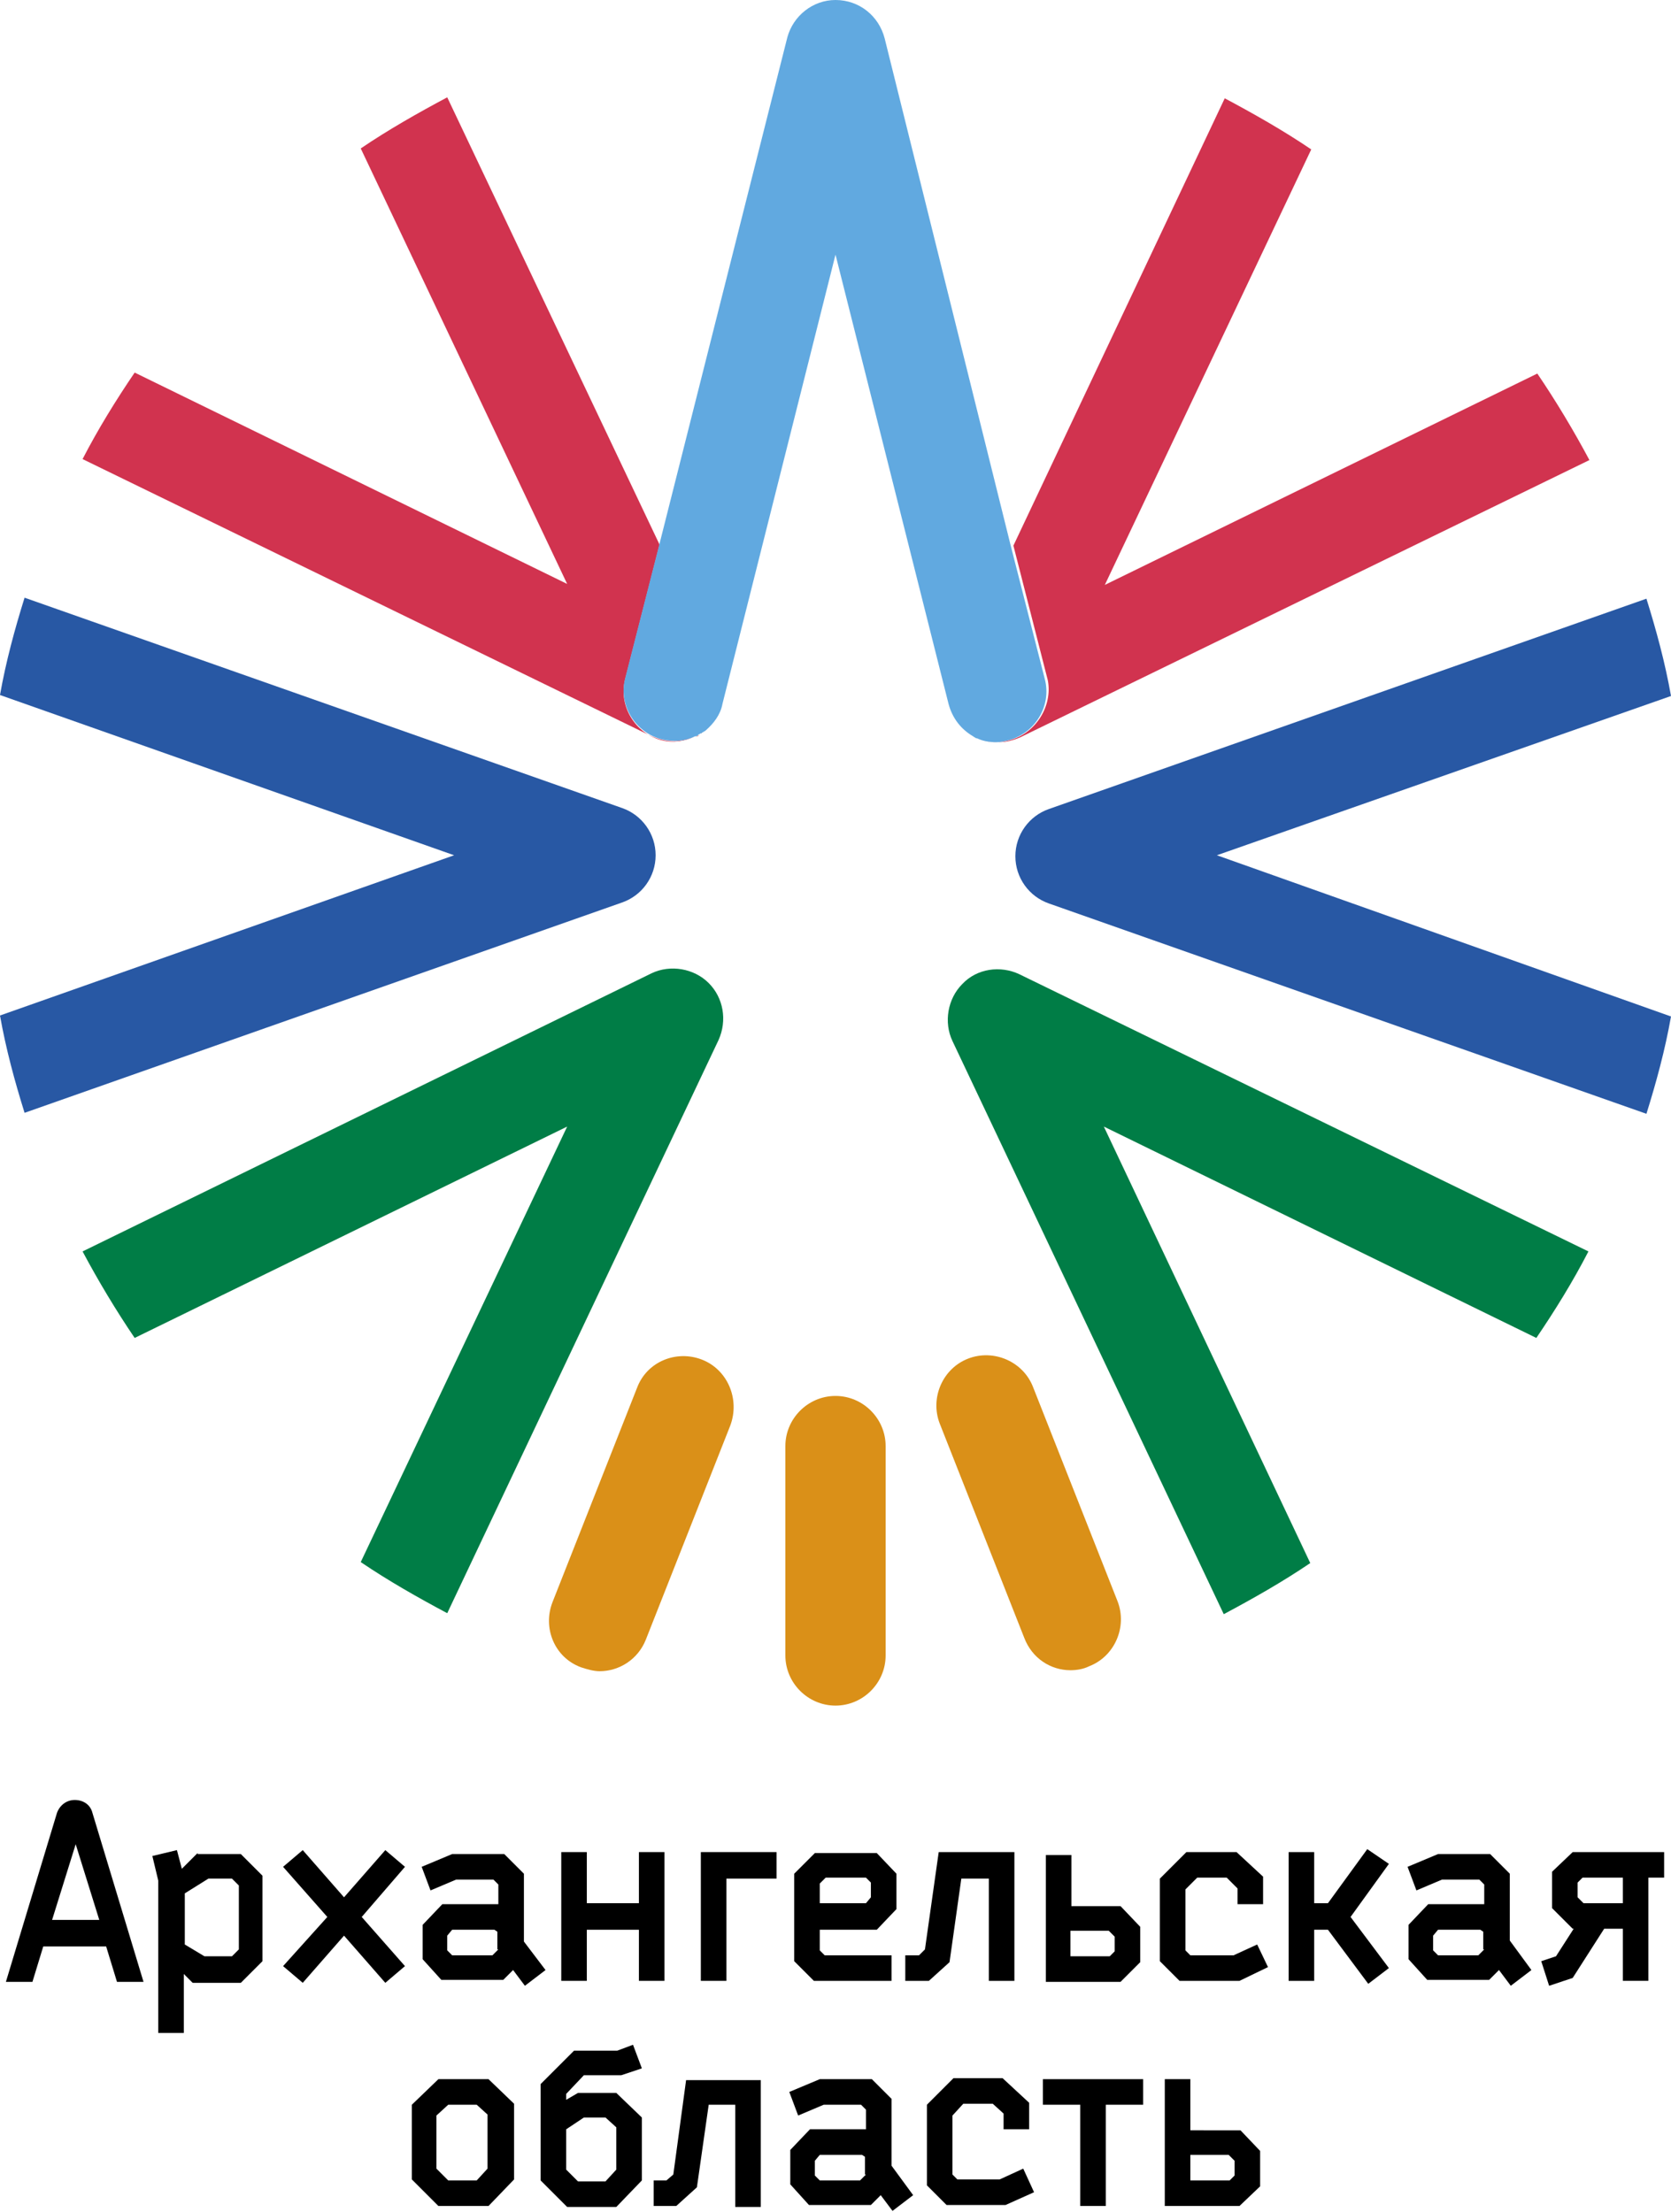 <?xml version="1.0" encoding="utf-8"?>
<!-- Generator: Adobe Illustrator 27.2.0, SVG Export Plug-In . SVG Version: 6.00 Build 0)  -->
<svg version="1.1" id="Layer_1" xmlns="http://www.w3.org/2000/svg" xmlns:xlink="http://www.w3.org/1999/xlink" x="0px" y="0px"
	 viewBox="0 0 170 225" style="enable-background:new 0 0 170 225;" xml:space="preserve">
<style type="text/css">
	.st0{fill:#DA9018;}
	.st1{fill:#2858A4;}
	.st2{fill:#D1334F;}
	.st3{fill:#E37224;}
	.st4{fill:#007D46;}
	.st5{fill:#D93122;}
	.st6{fill:#61A9E0;}
</style>
<g>
	<g>
		<g>
			<path class="st0" d="M108.9,169.9c0.6,0,1.3-0.1,1.9-0.4c2.6-1,3.9-4,2.9-6.6l-8.6-21.8c-1-2.6-4-3.9-6.6-2.9
				c-2.6,1-3.9,4-2.9,6.6l8.6,21.8C105,168.7,106.9,169.9,108.9,169.9"/>
		</g>
	</g>
	<g>
		<g>
			<path class="st0" d="M90.1,168.4v-21.3c0-2.8-2.3-5.1-5.1-5.1c-2.8,0-5.1,2.3-5.1,5.1v21.3c0,2.8,2.3,5.1,5.1,5.1
				C87.8,173.5,90.1,171.2,90.1,168.4"/>
		</g>
		<g>
			<path class="st1" d="M123.8,87L170,70.8c-0.6-3.4-1.5-6.7-2.5-9.9l-60.8,21.4c-2,0.7-3.4,2.6-3.4,4.8s1.4,4.1,3.4,4.8l60.8,21.4
				c1-3.2,1.9-6.5,2.5-9.9L123.8,87z"/>
		</g>
	</g>
	<g>
		<g>
			<path class="st1" d="M2.5,113.2l60.8-21.4c2-0.7,3.4-2.6,3.4-4.8c0-2.2-1.4-4.1-3.4-4.8L2.5,60.8c-1,3.2-1.9,6.5-2.5,9.9L46.2,87
				L0,103.3C0.6,106.7,1.5,110,2.5,113.2"/>
		</g>
		<g>
			<path class="st2" d="M102.7,75.3c-0.4,0.1-0.8,0.2-1.2,0.2c-0.7,0-1.4-0.1-2-0.4c0.6,0.3,1.4,0.4,2.1,0.4c0.8,0,1.5-0.2,2.2-0.5
				l57.9-28.2c-1.6-3-3.4-6-5.3-8.8l-44,21.5l21-44.3c-2.8-1.9-5.8-3.6-8.8-5.2l-21.5,45.5l3.5,13.7
				C107.1,71.8,105.4,74.6,102.7,75.3"/>
		</g>
		<g>
			<path class="st3" d="M99.4,75c-0.1,0-0.2-0.1-0.3-0.2C99.2,74.9,99.3,74.9,99.4,75"/>
		</g>
		<g>
			<path class="st4" d="M57.7,114.6l-21,44.3c2.8,1.9,5.8,3.6,8.8,5.2l27.6-58.3c0.9-2,0.5-4.3-1-5.8c-1.5-1.5-3.9-1.9-5.8-1
				L8.4,127.3c1.6,3,3.4,6,5.3,8.8L57.7,114.6z"/>
		</g>
		<g>
			<path class="st5" d="M71.4,74.5c-0.1,0-0.1,0.1-0.2,0.1C71.3,74.6,71.4,74.6,71.4,74.5"/>
		</g>
		<g>
			<path class="st5" d="M71.1,74.8c-0.1,0.1-0.2,0.1-0.3,0.2C70.9,74.9,71,74.8,71.1,74.8"/>
		</g>
		<g>
			<path class="st2" d="M67.3,75.3c-2.7-0.7-4.4-3.5-3.7-6.2l3.5-13.7L45.5,9.9c-3,1.6-6,3.3-8.8,5.2l21,44.3l-44-21.5
				c-1.9,2.8-3.7,5.7-5.3,8.8l57.9,28.2c0.7,0.3,1.5,0.5,2.2,0.5c0.7,0,1.5-0.2,2.2-0.5C69.7,75.4,68.5,75.6,67.3,75.3"/>
		</g>
		<g>
			<path class="st5" d="M71.7,74.3C71.7,74.3,71.7,74.3,71.7,74.3C71.7,74.3,71.7,74.3,71.7,74.3"/>
		</g>
	</g>
	<g>
		<g>
			<path class="st4" d="M112.3,114.6l44,21.5c1.9-2.8,3.7-5.7,5.3-8.8l-57.9-28.2c-1.9-0.9-4.3-0.6-5.8,1c-1.5,1.5-1.9,3.9-1,5.8
				l27.6,58.3c3-1.6,6-3.3,8.8-5.2L112.3,114.6z"/>
		</g>
		<g>
			<path class="st6" d="M80.1,3.8l-13,51.5l-3.5,13.7c-0.7,2.7,1,5.5,3.7,6.2c1.2,0.3,2.4,0.2,3.4-0.3c0,0,0.1,0,0.1,0
				c0.1,0,0.2-0.1,0.3-0.2c0.1,0,0.1-0.1,0.2-0.1c0.1,0,0.1-0.1,0.2-0.1c0.1-0.1,0.2-0.1,0.3-0.2c0,0,0,0,0,0
				c0.8-0.7,1.5-1.6,1.7-2.7L85,25.9l11.5,45.7c0.4,1.5,1.3,2.6,2.5,3.3c0.1,0.1,0.2,0.1,0.3,0.2c0,0,0,0,0.1,0
				c0.6,0.3,1.3,0.4,2,0.4c0.4,0,0.8-0.1,1.2-0.2c2.7-0.7,4.4-3.5,3.7-6.2l-3.5-13.7L90,3.9C89.4,1.6,87.4,0,85,0h0
				C82.7,0,80.7,1.6,80.1,3.8"/>
		</g>
	</g>
	<g>
		<g>
			<path class="st0" d="M71.4,138.3c-2.6-1-5.6,0.2-6.6,2.9l-8.6,21.8c-1,2.6,0.2,5.6,2.9,6.6c0.6,0.2,1.3,0.4,1.9,0.4
				c2,0,3.9-1.2,4.7-3.2l8.6-21.8C75.3,142.3,74,139.3,71.4,138.3"/>
		</g>
		<g>
			<path d="M87.5,201.5h3.2v-2.6h-3.5h-3.3l-0.5-0.5v-2.1h5.8l2-2.1v-3.6l-2-2.1h-6.3l-2.1,2.1v8.9l2,2H87.5z M83.4,191.6l0.6-0.6
				h4.1l0.5,0.5v1.5l-0.5,0.6h-4.7V191.6z"/>
		</g>
		<g>
			<polygon points="59.7,196.3 65,196.3 65,201.5 67.6,201.5 67.6,188.4 65,188.4 65,193.6 59.7,193.6 59.7,190.9 59.7,188.4 
				57.1,188.4 57.1,191.3 57.1,201.5 59.7,201.5 			"/>
		</g>
		<g>
			<polygon points="72.6,188.4 71.3,188.4 71.3,201.5 73.9,201.5 73.9,191.1 79,191.1 79,188.4 73.9,188.4 			"/>
		</g>
		<g>
			<polygon points="96.6,199.6 97.8,191.1 100.6,191.1 100.6,201.5 103.2,201.5 103.2,188.4 95.5,188.4 94.1,198.3 93.5,198.9 
				92.1,198.9 92.1,201.5 94.5,201.5 			"/>
		</g>
		<g>
			<polygon points="125.5,198.9 121.1,198.9 120.6,198.4 120.6,192.2 121.8,191 124.8,191 125.9,192.1 125.9,193.7 128.5,193.7 
				128.5,190.9 125.8,188.4 120.7,188.4 118,191.1 118,199.5 120,201.5 126.1,201.5 129,200.1 127.9,197.8 			"/>
		</g>
		<g>
			<polygon points="139.1,188.1 135.1,193.6 133.7,193.6 133.7,188.4 131.1,188.4 131.1,201.5 133.7,201.5 133.7,196.3 135.1,196.3 
				139.2,201.8 141.3,200.2 137.4,195 141.3,189.6 			"/>
		</g>
		<g>
			<polygon points="39.2,188.2 35,193 30.8,188.2 28.8,189.9 33.3,195 28.8,200 30.8,201.7 35,196.9 39.2,201.7 41.2,200 36.8,195 
				41.2,189.9 			"/>
		</g>
		<g>
			<path d="M20.1,188.5l-1.6,1.6l-0.5-1.9l-2.5,0.6l0.6,2.5v15.5h2.6v-6l0.9,0.9h4.9l2.2-2.2v-8.7l-2.2-2.2H20.1z M24.3,198.3
				l-0.7,0.7h-2.8l-2-1.2v-5.2l2.4-1.5h2.4l0.7,0.7V198.3z"/>
		</g>
		<g>
			<path d="M166.4,188.4h-1.3H160l-2.1,2v3.7l2.1,2.1h0.1l-1.8,2.8l-1.5,0.5l0.8,2.5l2.4-0.8l3.2-5h1.9v5.3h2.6V191h1.6v-2.6H166.4z
				 M165.1,193.6h-4l-0.6-0.6v-1.5l0.5-0.5h4.1V193.6z"/>
		</g>
		<g>
			<path d="M53.3,197.5v-6.9l-2-2h-5.3l-3.1,1.3l0.9,2.4l2.6-1.1h3.8l0.5,0.5v2H45l-2,2.1v3.5l1.9,2.1h6.3l1-1l1.2,1.6l2.1-1.6
				L53.3,197.5z M50.7,198.3l-0.6,0.6H46l-0.5-0.5v-1.5l0.5-0.6h4.3l0.3,0.2V198.3z"/>
		</g>
		<g>
			<path d="M153.6,190.6l-2-2h-5.3l-3.1,1.3l0.9,2.4l2.6-1.1h3.8l0.5,0.5v2h-5.7l-2,2.1v3.5l1.9,2.1h6.3l1-1l1.2,1.6l2.1-1.6l-2.2-3
				V190.6z M151,198.3l-0.6,0.6h-4.1l-0.5-0.5v-1.5l0.5-0.6h4.3l0.3,0.2V198.3z"/>
		</g>
		<g>
			<path d="M116,199.6v-3.6l-2-2.1h-5v-5.2h-2.6v12.9h7.6L116,199.6z M113.4,198.5l-0.5,0.5h-4v-2.6h3.9l0.6,0.6V198.5z"/>
		</g>
		<g>
			<path d="M7.6,183.1c-0.8,0-1.5,0.5-1.8,1.3l-5.2,17.2h2.7l1.1-3.6h6.4l1.1,3.6h2.7l-5.2-17.2C9.2,183.6,8.5,183.1,7.6,183.1
				 M5.3,195.3l2.4-7.7l2.4,7.7H5.3z"/>
		</g>
		<g>
			<polygon points="68.5,221.2 67.8,221.8 66.5,221.8 66.5,224.4 68.8,224.4 70.9,222.5 72.1,214.1 74.8,214.1 74.8,224.5 
				77.4,224.5 77.4,211.6 69.8,211.6 			"/>
		</g>
		<g>
			<polygon points="101.7,221.7 97.4,221.7 96.9,221.2 96.9,215.2 98,214 101,214 102.1,215 102.1,216.6 104.7,216.6 104.7,213.9 
				102,211.4 97,211.4 94.3,214.1 94.3,222.3 96.3,224.3 102.3,224.3 105.2,223 104.1,220.6 			"/>
		</g>
		<g>
			<path d="M90.7,213.5l-2-2h-5.3l-3.1,1.3l0.9,2.4l2.6-1.1h3.8l0.5,0.5v2h-5.7l-2,2.1v3.5l1.9,2.1h6.3l1-1l1.2,1.6l2.1-1.6l-2.2-3
				V213.5z M88.1,221.2l-0.6,0.6h-4.1l-0.5-0.5v-1.5l0.5-0.6h4.3l0.3,0.2V221.2z"/>
		</g>
		<g>
			<polygon points="109.9,211.5 106.1,211.5 106.1,214.1 109.9,214.1 109.9,224.4 112.5,224.4 112.5,214.1 116.3,214.1 116.3,211.5 
				112.5,211.5 			"/>
		</g>
		<g>
			<path d="M44.6,211.5l-2.7,2.6v7.6l2.7,2.7h5.1l2.6-2.7V214l-2.6-2.5H44.6z M49.6,220.6l-1.1,1.2h-2.9l-1.2-1.2v-5.4l1.2-1.1h2.9
				l1.1,1V220.6z"/>
		</g>
		<g>
			<path d="M121.1,216.7v-5.2h-2.6v12.9h7.6l2.1-2v-3.6l-2-2.1H121.1z M125.6,221.3l-0.5,0.5h-4v-2.6h3.9l0.6,0.6V221.3z"/>
		</g>
		<g>
			<path d="M59.4,211.1h3.8l2.1-0.7l-0.9-2.4l-1.6,0.6h-4.4l-3.4,3.4v3.2v1.4v5.2l2.7,2.7h5l2.6-2.7v-6.4l-2.6-2.5h-3.9l-1.2,0.7
				V213L59.4,211.1z M59.4,215.4h2.2l1.1,1v4.3l-1.1,1.2h-2.8l-1.2-1.2v-4.1L59.4,215.4z"/>
		</g>
	</g>
</g>
</svg>
